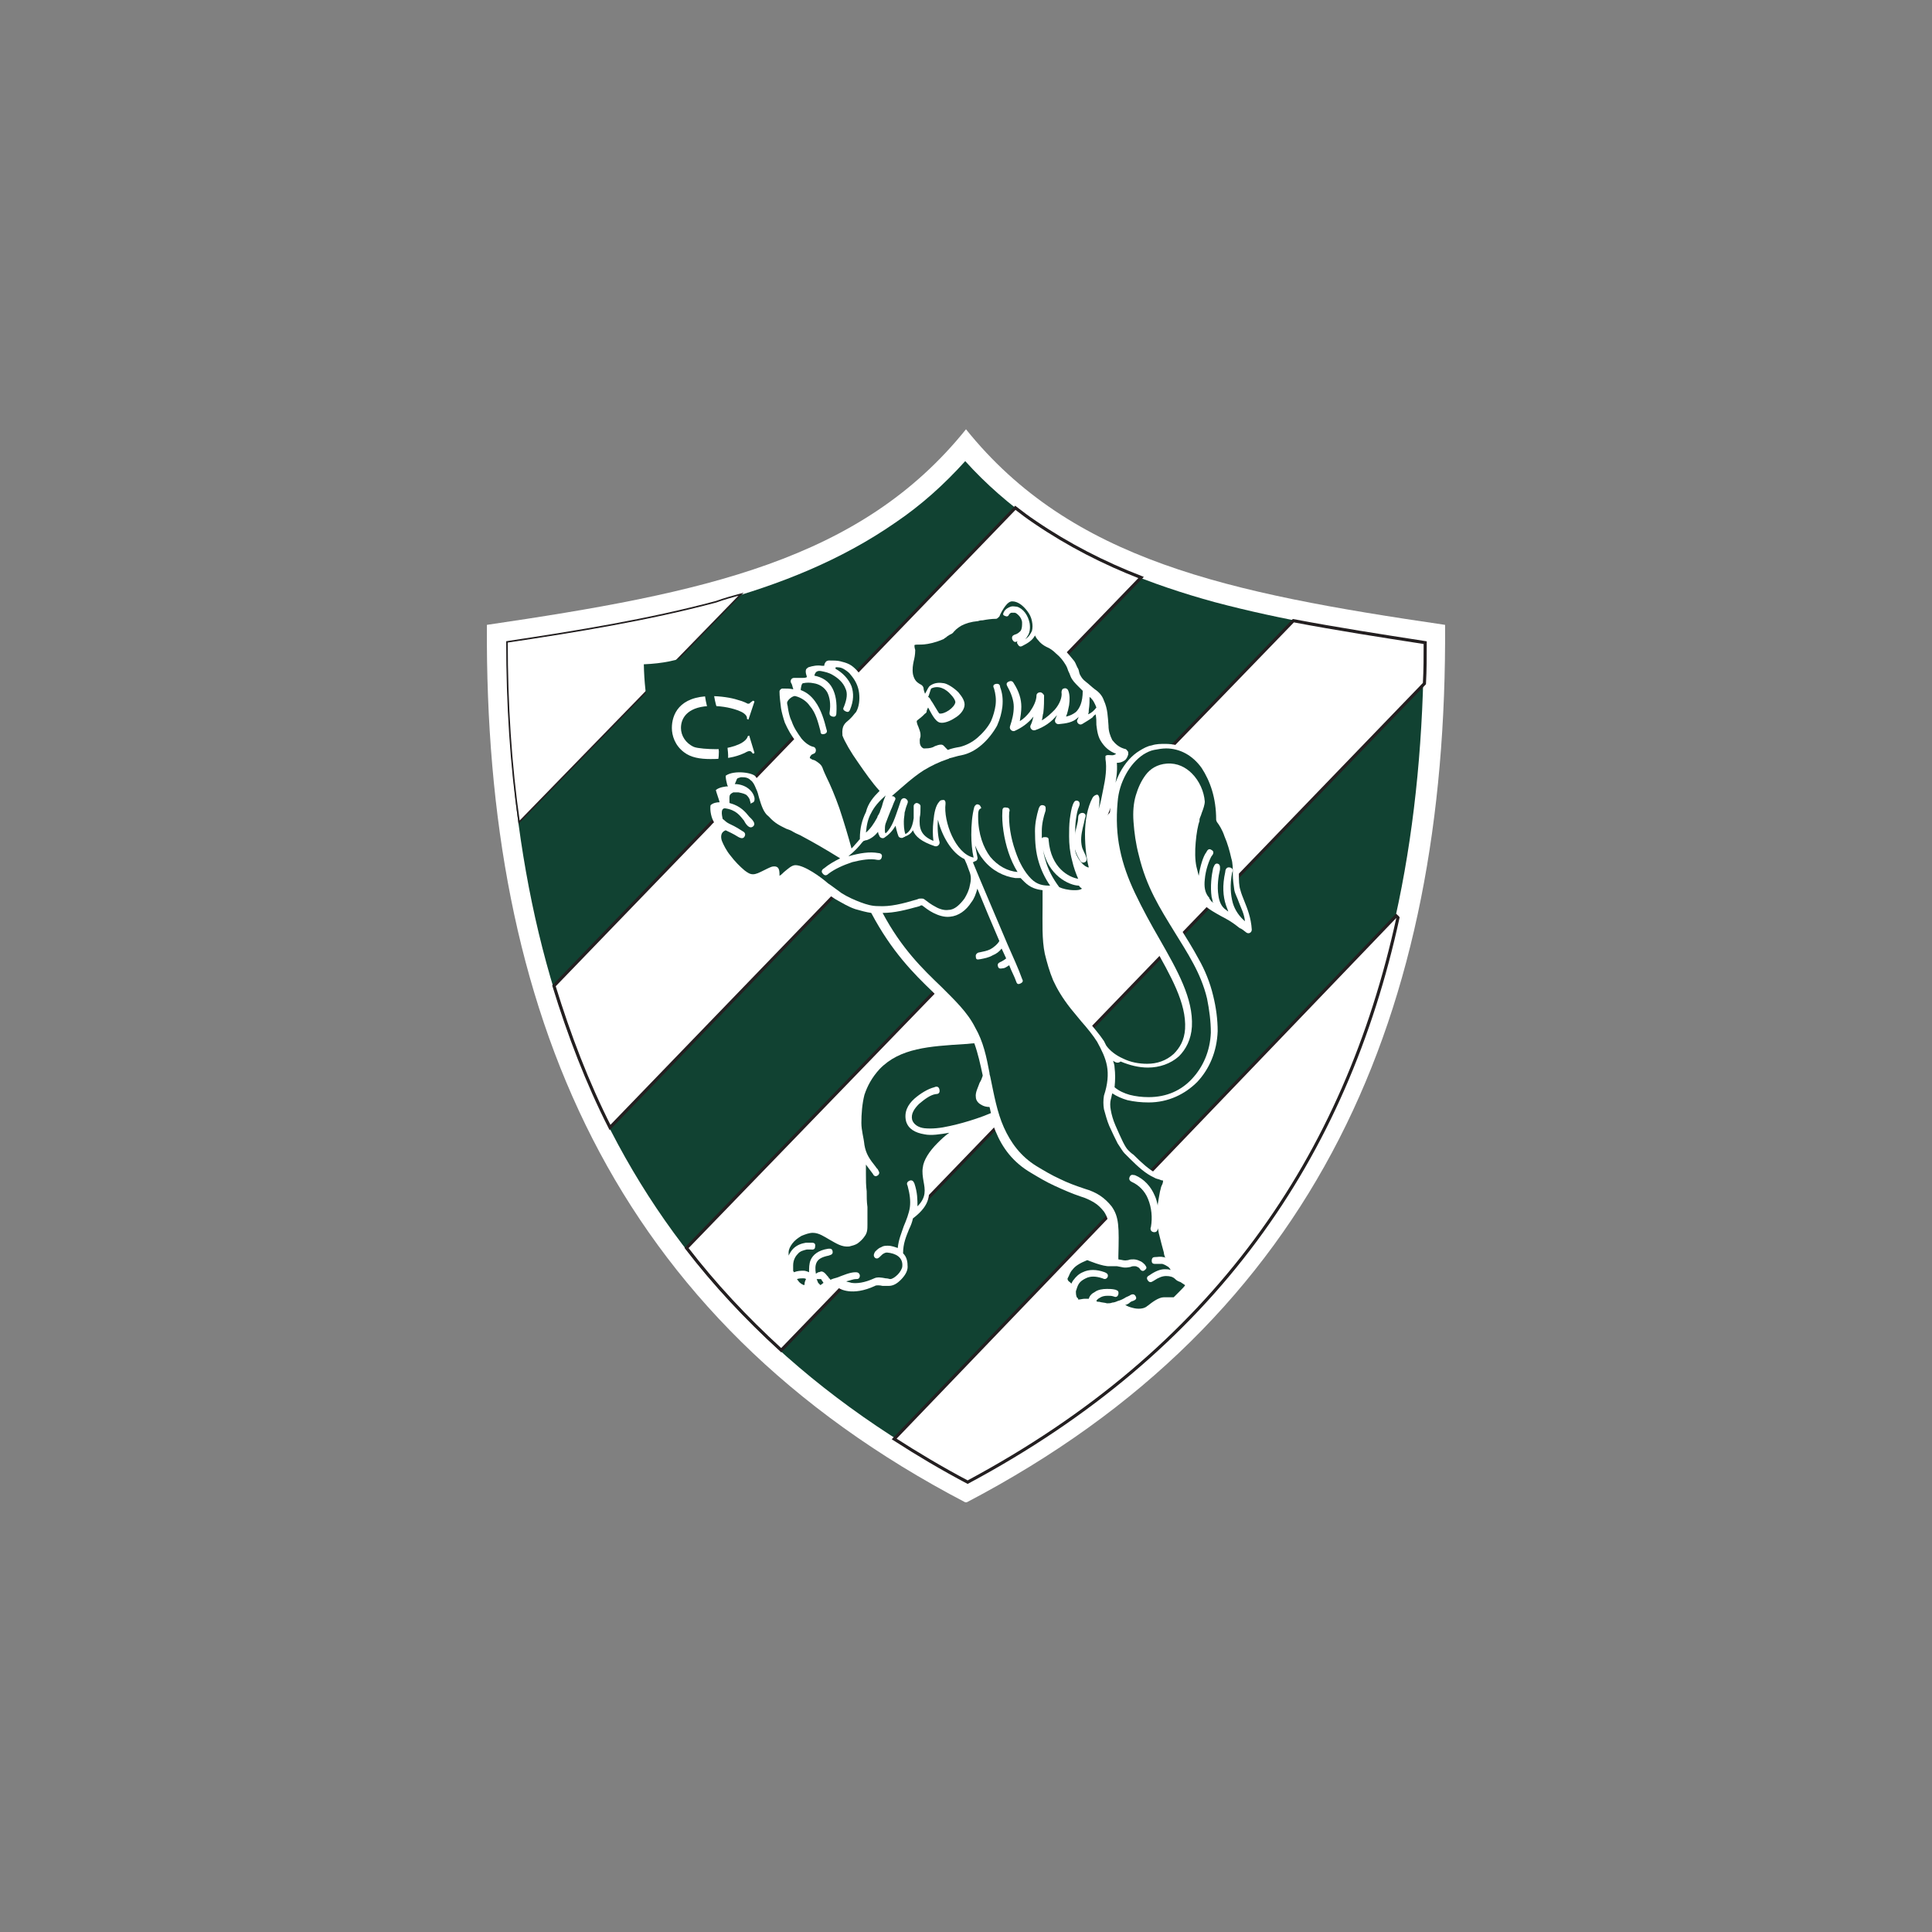 <svg version="1.0" preserveAspectRatio="xMidYMid meet" height="1080" viewBox="0 0 810 810" zoomAndPan="magnify" width="1080" xmlns:xlink="http://www.w3.org/1999/xlink" xmlns="http://www.w3.org/2000/svg"><rect x="0" y="0" width="810" height="810" fill="#808080" stroke="none"/><defs><clipPath id="df6b272432"><path clip-rule="nonzero" d="M 204.121 179.832 L 606 179.832 L 606 629.832 L 204.121 629.832 Z M 204.121 179.832"></path></clipPath><clipPath id="441079fef4"><path clip-rule="nonzero" d="M 204.121 239 L 320 239 L 320 355 L 204.121 355 Z M 204.121 239"></path></clipPath><clipPath id="d0c7604bd6"><path clip-rule="nonzero" d="M 269 241 L 606.121 241 L 606.121 586 L 269 586 Z M 269 241"></path></clipPath><clipPath id="710cf54b72"><path clip-rule="nonzero" d="M 356 365 L 605 365 L 605 629.832 L 356 629.832 Z M 356 365"></path></clipPath></defs><g clip-path="url(#df6b272432)"><path fill-rule="nonzero" fill-opacity="1" d="M 404.996 179.977 C 449.176 234.961 514.645 248.625 605.859 261.977 C 606.812 423.43 553.418 552.465 404.996 630.016 C 256.254 552.465 203.18 423.43 204.133 261.977 C 295.031 248.625 360.82 234.961 404.996 179.977 Z M 404.996 179.977" fill="#ffffff"></path></g><path fill-rule="nonzero" fill-opacity="1" d="M 212.395 269.285 C 213.031 422.793 264.52 545.473 404.68 620.16 C 544.84 545.473 596.328 422.793 596.961 269.285 C 567.723 264.836 537.848 260.066 509.242 252.441 C 482.547 245.129 456.484 234.961 433.918 219.07 C 423.113 211.441 413.262 202.859 404.68 193.324 C 395.781 203.18 386.246 211.758 375.441 219.07 C 352.555 234.961 326.812 245.129 300.117 252.441 C 271.512 260.066 241.953 264.836 212.395 269.285 Z M 212.395 269.285" fill="#114232"></path><path fill-rule="nonzero" fill-opacity="1" d="M 212.395 269.285 C 212.395 295.348 213.984 320.773 217.48 344.926 L 310.605 249.262 C 307.109 250.215 303.613 251.168 300.117 252.441 C 271.512 260.066 241.953 264.836 212.395 269.285 Z M 212.395 269.285" fill="#ffffff"></path><g clip-path="url(#441079fef4)"><path stroke-miterlimit="10" stroke-opacity="1" stroke-width="1" stroke="#231f20" d="M -388.214 399.557 C -388.214 439.261 -385.792 477.995 -380.466 514.789 L -238.598 369.053 C -243.924 370.505 -249.25 371.957 -254.576 373.897 C -298.154 385.513 -343.184 392.779 -388.214 399.557 Z M -388.214 399.557" stroke-linejoin="miter" fill="none" transform="matrix(0.656, 0, 0, 0.656, 467.225, 7.009)" stroke-linecap="butt"></path></g><path stroke-miterlimit="10" stroke-opacity="1" stroke-width="2" stroke="#231f20" d="M -358.192 619.375 C -348.51 650.843 -336.888 681.347 -322.362 709.911 L 17.045 358.401 C -6.681 349.201 -29.437 337.579 -50.741 323.059 C -55.097 320.149 -58.971 317.245 -63.327 313.859 Z M -358.192 619.375" stroke-linejoin="miter" fill-rule="nonzero" fill="#ffffff" fill-opacity="1" transform="matrix(0.656, 0, 0, 0.656, 467.225, 7.009)" stroke-linecap="butt"></path><path fill-rule="nonzero" fill-opacity="1" d="M 287.719 523.543 C 299.48 538.797 312.512 552.781 327.449 566.449 L 597.281 286.766 C 597.598 281.043 597.598 275.324 597.598 269.602 C 579.164 266.742 560.73 263.883 542.297 260.387 Z M 287.719 523.543" fill="#ffffff"></path><g clip-path="url(#d0c7604bd6)"><path stroke-miterlimit="10" stroke-opacity="1" stroke-width="2" stroke="#231f20" d="M -273.464 786.898 C -255.546 810.136 -235.694 831.44 -212.938 852.262 L 198.129 426.187 C 198.611 417.469 198.611 408.757 198.611 400.039 C 170.529 395.683 142.447 391.327 114.365 386.001 Z M -273.464 786.898" stroke-linejoin="miter" fill="none" transform="matrix(0.656, 0, 0, 0.656, 467.225, 7.009)" stroke-linecap="butt"></path></g><path fill-rule="nonzero" fill-opacity="1" d="M 374.824 603.676 C 384.676 610.031 394.848 616.07 405.652 621.793 C 508.945 566.492 564.246 485.445 586.176 385.016 C 585.859 384.695 585.539 384.062 585.859 383.742 Z M 374.824 603.676" fill="#ffffff"></path><g clip-path="url(#710cf54b72)"><path stroke-miterlimit="10" stroke-opacity="1" stroke-width="2" stroke="#231f20" d="M -140.766 908.973 C -125.758 918.655 -110.262 927.855 -93.801 936.573 C 63.557 852.327 147.803 728.859 181.211 575.863 C 180.729 575.375 180.241 574.411 180.729 573.923 Z M -140.766 908.973" stroke-linejoin="miter" fill="none" transform="matrix(0.656, 0, 0, 0.656, 467.225, 7.009)" stroke-linecap="butt"></path></g><path fill-rule="nonzero" fill-opacity="1" d="M 300.434 338.887 C 280.41 326.812 270.559 308.059 269.922 278.504 C 285.812 277.867 295.031 273.098 300.75 266.105 C 306.152 272.781 314.418 276.277 330.945 277.23 C 329.672 309.012 320.773 326.812 300.434 338.887 Z M 300.434 338.887" fill="#114232"></path><path fill-rule="nonzero" fill-opacity="1" d="M 440.594 374.168 C 440.594 376.391 440.594 378.297 440.594 380.523 C 440.594 387.516 440.277 394.188 441.547 400.227 C 442.184 403.723 443.137 407.219 444.727 410.719 C 446.316 414.211 448.223 418.027 451.398 422.16 C 452.672 423.746 454.262 425.656 455.848 427.562 C 458.391 430.738 460.934 433.602 462.84 436.461 C 463.16 437.098 463.477 437.73 463.793 438.367 C 465.383 440.594 467.926 442.5 470.785 443.77 C 473.965 445.359 477.461 445.996 480.957 445.996 C 485.09 445.996 488.902 444.723 492.082 441.863 C 494.621 439.32 496.531 436.145 496.848 431.375 C 497.484 420.57 490.809 409.129 483.5 396.098 C 480.004 390.059 476.191 383.383 473.328 376.711 C 470.469 370.352 468.246 363.996 466.656 357.641 C 465.383 351.285 464.75 344.293 465.703 336.98 C 466.02 332.215 467.609 327.766 469.516 323.949 C 471.742 319.82 474.602 316.641 477.781 314.734 C 479.367 313.781 480.957 312.828 482.863 312.508 C 484.77 311.875 486.68 311.875 488.586 311.875 C 495.258 311.875 501.297 315.051 505.746 321.406 C 509.562 326.809 512.105 334.438 512.105 343.973 C 513.375 345.246 514.648 347.785 515.602 350.328 C 516.871 353.508 518.145 357.004 518.777 359.863 C 519.414 362.09 519.414 364.633 519.414 366.855 C 519.414 369.082 519.414 371.305 520.051 373.211 C 520.367 374.484 521.004 376.074 521.641 377.66 C 522.91 380.84 524.5 384.652 524.816 389.738 C 524.816 391.012 523.547 391.645 522.594 391.012 C 521.32 390.059 520.688 389.422 519.734 389.105 C 518.461 388.148 517.824 387.516 515.281 385.926 C 514.648 385.609 513.695 384.973 512.422 384.336 C 512.105 384.336 512.105 384.02 511.789 384.02 C 509.562 382.746 506.703 381.16 505.43 379.887 C 503.523 378.297 502.254 375.754 500.98 373.215 C 499.711 370.352 498.758 366.855 498.121 363.996 C 497.484 360.816 497.484 356.688 497.805 352.871 C 498.121 349.059 498.758 345.246 499.711 343.34 C 499.711 342.383 500.344 341.113 500.98 339.844 C 501.617 338.57 501.934 336.98 501.934 336.348 C 501.617 332.852 500.027 329.035 497.168 326.492 C 494.941 324.27 492.082 322.996 488.902 322.996 C 485.727 323.316 483.82 324.586 482.23 326.492 C 480.641 328.719 479.371 331.262 478.734 334.121 C 477.781 336.98 477.781 340.477 477.781 344.293 C 478.098 348.422 478.734 353.191 480.004 357.641 C 483.184 370.352 488.586 379.254 494.625 388.785 C 497.168 392.918 500.027 397.367 502.57 402.133 C 505.113 406.582 507.336 411.988 508.609 417.391 C 509.879 422.477 510.516 427.559 510.516 432.328 C 510.195 440.91 507.02 448.219 501.934 453.621 C 496.848 458.707 489.855 462.203 481.594 462.203 C 478.414 462.203 475.555 461.887 472.695 461.25 C 470.469 460.613 468.246 459.66 466.336 458.391 C 466.02 459.344 466.02 459.977 465.703 460.934 C 465.383 462.203 465.383 463.793 465.703 465.383 C 466.02 467.289 466.656 469.512 467.609 471.738 C 468.879 474.598 469.832 476.824 470.785 478.73 C 471.742 480.637 472.375 481.59 473.012 482.227 C 473.648 482.863 474.281 483.496 475.238 484.133 C 478.734 487.629 481.594 490.172 484.453 491.762 C 485.09 492.078 485.723 492.078 486.359 492.395 C 488.266 492.715 489.855 493.348 489.855 495.574 C 489.855 496.848 489.539 497.801 489.219 498.754 C 488.902 499.391 488.902 500.023 488.586 500.66 C 488.266 502.25 487.949 503.84 487.633 505.746 C 487.312 507.652 487.312 509.242 487.312 510.512 C 487.312 512.418 487.633 514.645 488.266 517.188 C 488.902 519.73 489.539 521.953 490.176 524.18 C 490.492 525.133 490.809 526.086 491.445 527.039 C 492.082 528.945 493.035 530.852 493.988 534.031 C 493.988 534.031 493.988 534.031 493.988 534.348 C 494.305 534.348 494.625 534.664 495.258 534.984 C 496.848 535.938 499.074 536.891 498.754 538.797 C 498.754 540.387 496.848 541.977 495.258 543.566 C 494.305 544.52 493.352 545.156 493.035 545.789 C 493.035 546.109 492.398 546.426 492.082 546.426 C 491.129 546.426 490.176 546.426 488.586 546.426 C 488.266 546.426 487.949 546.426 487.312 546.426 C 486.043 546.426 483.816 548.016 482.547 549.285 C 482.23 549.605 481.594 549.922 481.594 550.242 C 480.004 551.512 476.824 551.828 473.965 551.195 C 471.742 550.875 469.832 549.922 468.562 548.332 C 467.926 548.652 467.289 548.652 466.656 548.652 C 465.703 548.969 464.75 548.969 463.797 548.969 C 462.523 548.969 461.254 548.652 459.98 548.332 C 459.664 548.332 459.344 548.016 459.027 548.016 C 459.027 548.016 459.027 548.332 459.027 548.652 C 459.027 549.605 459.027 550.242 459.344 551.195 C 459.344 551.828 459.027 552.781 458.391 552.781 C 456.805 553.102 455.531 553.102 454.262 552.465 C 453.309 552.148 452.355 551.512 451.719 550.559 C 451.082 549.605 450.445 548.969 450.129 548.016 C 450.129 547.379 449.812 547.062 449.812 546.426 C 449.492 546.746 449.176 547.062 448.859 547.379 C 448.539 547.699 448.539 547.699 448.223 548.016 C 447.27 548.969 446.316 549.289 445.043 548.332 C 443.773 546.746 443.137 544.52 442.82 542.293 C 442.82 539.434 443.453 536.891 444.09 535.621 C 444.09 534.984 444.41 534.668 444.727 534.031 L 444.727 533.715 C 445.043 532.762 445.68 531.488 446.953 530.219 C 448.223 528.945 450.449 527.359 453.945 525.77 C 455.852 524.816 460.617 528.629 464.113 528.312 C 464.434 528.312 464.75 528.312 465.066 528.312 C 465.066 527.992 465.066 527.359 465.066 527.039 C 465.387 515.598 465.387 511.785 462.844 507.969 C 461.57 506.379 460.301 505.109 458.711 504.156 C 457.121 503.203 455.215 502.25 452.992 501.613 C 449.176 500.34 445.68 498.754 442.184 497.164 C 438.688 495.574 435.512 493.668 432.332 491.762 C 424.703 487.312 420.254 481.273 417.395 474.281 C 416.758 472.691 416.121 471.102 415.488 469.512 C 413.582 470.148 410.719 471.422 406.906 472.691 C 406.59 472.691 406.59 473.008 406.27 473.008 C 403.41 474.281 398.324 477.777 394.191 481.59 C 391.332 484.449 389.109 487.629 388.789 490.172 C 388.473 492.078 388.789 493.668 389.109 495.258 C 389.742 500.34 390.695 504.789 382.75 510.832 C 382.434 512.418 381.797 514.008 381.16 515.281 C 379.891 518.457 378.621 521.316 378.621 525.449 C 380.207 527.039 380.527 528.945 380.527 531.172 C 380.527 533.078 379.254 534.984 377.664 536.574 C 376.078 538.16 374.488 539.117 372.582 539.117 C 371.945 539.117 370.992 539.117 370.039 539.117 C 368.766 538.797 367.176 538.797 366.859 539.117 C 362.09 541.34 358.277 541.66 355.734 541.34 C 353.191 541.023 351.285 540.07 350.648 539.117 C 349.379 539.434 348.105 540.07 347.152 540.07 L 346.836 540.07 C 346.52 540.07 346.199 540.07 345.883 539.75 L 343.656 541.66 C 343.34 541.977 342.703 541.977 342.387 541.977 C 341.113 541.66 340.16 540.703 339.207 539.75 C 338.891 539.434 338.891 539.113 338.574 538.797 C 338.254 540.07 337.938 541.023 336.664 541.34 C 335.711 541.656 333.805 541.023 331.898 539.113 C 330.625 538.16 329.672 536.574 328.719 534.664 C 328.719 534.664 328.719 534.664 328.719 534.348 C 328.719 534.031 328.402 533.711 328.402 533.395 L 328.402 533.078 C 328.402 532.758 328.086 532.441 328.086 532.125 C 327.766 531.488 327.449 531.172 327.129 530.535 C 326.496 528.629 326.176 526.719 326.496 524.812 C 326.812 522.906 327.449 521 328.719 519.41 C 329.992 517.82 331.582 516.234 333.488 515.281 C 335.395 514.324 337.617 513.691 339.527 513.691 C 343.023 513.691 345.566 515.281 348.109 516.867 C 350.332 518.141 352.559 519.41 354.465 519.41 C 355.418 519.41 356.055 519.094 356.688 518.773 C 357.641 518.141 358.277 517.504 358.914 516.867 C 359.551 515.914 359.551 514.645 359.551 513.371 C 359.551 513.055 359.551 512.738 359.551 512.418 C 359.551 510.512 359.551 508.289 359.551 506.062 C 359.551 503.836 359.551 501.613 359.23 499.387 C 359.23 497.164 359.23 494.621 358.914 492.395 C 358.914 487.629 358.914 482.863 357.961 478.094 C 357.641 475.551 357.008 473.328 357.008 471.102 C 356.688 466.969 357.008 462.52 358.277 458.391 C 359.551 454.258 361.773 450.125 365.27 446.312 C 374.488 436.461 387.52 435.824 402.773 434.871 C 403.727 434.871 404.68 434.871 405.953 434.555 C 405.633 433.918 405.316 432.965 404.68 432.328 C 401.5 426.289 396.734 421.523 391.012 415.801 C 383.066 408.172 373.852 398.957 365.27 382.746 C 363.047 382.43 360.82 381.793 358.598 381.16 C 355.734 380.207 353.191 378.617 350.332 377.027 C 347.789 375.438 345.883 374.168 344.293 372.895 C 342.07 371.305 335.395 366.219 332.219 365.902 C 331.582 365.902 330.309 366.855 329.355 368.129 C 328.402 369.082 327.449 369.719 326.812 370.352 C 325.223 370.988 323.953 370.988 323.316 369.398 C 323 368.766 323 368.129 323 366.855 C 322.363 367.176 321.41 367.492 320.457 368.129 C 318.234 369.402 316.645 370.035 314.738 370.035 C 312.828 370.035 311.242 369.398 309.332 367.812 C 307.109 365.902 304.883 363.359 302.977 360.82 C 301.07 358.277 299.48 355.734 298.844 353.828 C 298.211 351.602 296.305 346.516 299.48 344.926 C 298.211 343.02 297.574 339.844 297.891 337.617 C 298.844 336.664 300.434 336.348 301.707 336.348 C 301.387 335.074 300.434 332.531 300.117 331.262 C 301.387 329.988 304.566 329.672 305.203 329.672 C 305.203 329.355 304.883 329.355 304.883 329.035 C 304.566 327.766 304.25 326.492 304.25 325.223 C 307.746 322.68 316.324 323.949 316.961 325.855 C 318.234 327.129 319.188 328.719 319.82 330.625 C 320.141 331.895 320.773 333.168 321.094 334.438 C 322.047 337.301 322.684 339.844 324.273 341.113 L 324.59 341.43 C 326.812 343.973 328.723 344.926 330.945 345.879 C 331.898 346.199 332.852 346.832 333.805 347.469 C 334.758 348.105 336.031 348.742 337.301 349.375 C 342.07 351.918 346.203 354.145 352.559 358.277 C 352.875 357.957 353.191 357.957 353.512 357.641 C 352.875 351.918 350.652 345.246 348.742 338.887 C 346.836 333.805 345.246 329.355 343.656 326.492 C 343.023 325.223 342.703 324.27 342.387 323.316 C 342.07 322.359 341.75 321.727 340.16 320.773 C 339.844 320.453 339.527 320.453 338.891 320.137 C 337.617 319.5 336.664 319.184 336.348 317.594 C 336.031 316.641 336.348 315.367 337.301 314.414 C 337.301 314.414 337.301 314.414 337.617 314.098 C 336.348 313.145 334.758 312.191 333.805 310.918 C 331.898 308.695 330.309 305.836 329.039 302.973 C 328.402 301.066 327.766 298.844 327.449 296.938 C 327.129 294.395 326.812 291.852 326.812 289.945 C 326.812 289.309 327.449 288.672 328.082 288.672 C 329.672 288.672 331.262 288.672 332.535 288.988 L 332.535 288.672 C 332.215 288.035 332.215 287.082 331.578 286.129 C 331.262 285.176 331.898 284.223 332.852 284.223 C 334.121 284.223 335.078 284.223 336.348 284.223 C 336.984 284.223 337.617 284.223 338.254 283.906 L 338.254 283.586 C 337.938 282.633 337.617 281.68 337.938 280.727 C 337.938 280.41 338.574 280.094 338.891 279.773 C 340.797 279.137 342.703 278.82 344.609 279.137 C 344.93 279.137 345.246 279.137 345.566 279.137 C 345.566 278.504 345.883 277.867 346.199 277.551 C 346.199 277.23 347.152 276.914 347.473 276.914 C 349.379 276.914 350.969 276.914 352.238 277.23 C 353.512 277.547 354.781 277.867 356.055 278.504 C 357.324 279.137 358.277 280.094 359.23 281.047 C 361.457 283.586 363.047 286.766 363.68 289.945 C 364.316 293.441 363.68 296.617 362.09 299.797 C 361.457 300.75 360.82 301.703 359.867 302.656 C 359.551 302.977 359.23 303.293 358.914 303.609 C 357.641 304.562 356.688 305.516 357.008 307.426 C 357.961 309.969 360.504 313.781 363.363 318.23 C 365.906 322.047 368.766 326.176 371.945 329.355 C 376.711 325.223 380.844 321.41 385.609 318.547 C 388.469 316.641 391.332 315.371 394.508 314.098 C 394.191 313.781 394.508 313.781 394.191 313.781 C 393.875 313.781 393.555 314.098 393.238 314.098 C 391.965 314.734 390.379 315.371 387.836 315.371 C 387.199 315.371 386.883 315.371 386.246 315.055 C 384.656 314.418 383.703 313.465 383.387 312.191 C 382.75 310.922 382.75 309.652 382.75 308.379 C 382.75 307.742 383.066 307.105 383.066 306.473 C 383.066 305.836 382.75 305.199 382.434 304.566 C 382.113 303.613 381.477 302.34 381.477 301.07 C 381.477 299.164 383.387 297.891 384.973 296.621 C 385.293 296.621 385.293 296.301 385.609 296.301 C 385.926 295.348 386.246 294.395 386.883 293.762 L 387.199 293.441 C 386.246 293.125 385.609 292.172 385.293 291.219 C 384.656 290.266 384.656 289.312 384.34 288.676 C 384.34 288.676 384.34 288.676 384.02 288.359 C 382.75 287.723 380.844 286.449 379.891 282.32 C 379.254 279.777 379.891 277.871 380.207 275.961 C 380.523 274.691 380.844 273.738 380.523 272.465 C 380.207 270.879 379.887 269.926 380.844 268.652 C 381.477 267.383 383.066 266.746 386.246 267.062 C 387.516 267.062 389.742 266.746 391.965 265.793 C 393.871 265.156 395.461 264.52 397.051 263.566 C 398.641 261.66 400.23 260.07 402.137 259.117 C 404.043 258.164 406.586 257.527 410.082 257.211 C 410.398 257.211 411.035 257.211 411.672 256.895 C 413.262 256.574 415.168 256.258 417.074 256.258 C 417.711 254.668 418.664 253.078 419.617 251.809 C 420.887 250.219 422.477 248.949 424.383 248.949 C 427.562 248.949 431.059 251.172 433.281 254.035 C 434.555 255.621 435.191 257.211 435.824 259.117 C 436.145 260.07 436.145 261.344 436.145 262.297 C 436.145 262.613 436.461 262.613 436.461 262.934 C 436.777 264.203 437.734 265.477 438.688 266.43 C 439.32 267.383 440.277 268.02 441.23 268.652 C 442.816 269.289 444.727 270.562 445.996 272.148 C 447.586 273.738 449.176 275.645 450.445 277.234 C 451.082 278.188 451.398 279.461 452.035 280.414 C 452.352 281.051 452.352 281.684 452.672 282.637 C 453.305 283.91 453.941 284.863 455.215 285.816 C 456.484 286.77 457.758 288.043 459.027 288.996 C 460.934 290.266 462.207 291.855 462.84 293.762 C 464.43 297.258 464.43 300.438 464.75 304.25 C 464.75 306.477 465.383 308.383 466.336 310.289 C 467.609 311.879 469.199 313.469 472.059 314.105 C 472.375 314.422 473.012 315.055 473.012 315.375 C 473.012 315.695 473.012 316.012 473.012 316.328 C 472.695 317.281 472.375 318.234 471.422 318.871 C 470.469 319.508 469.516 319.824 468.246 319.824 C 468.562 323.637 467.926 327.453 466.973 331.582 C 466.336 335.715 465.703 339.211 463.793 343.027 C 463.16 344.297 460.617 350.016 459.344 350.336 C 459.027 356.375 459.98 362.414 461.254 365.273 C 461.57 365.91 461.887 366.543 461.57 366.863 C 461.254 367.18 460.297 367.5 459.98 367.5 C 458.074 367.5 456.484 367.18 454.895 366.227 C 455.215 367.18 455.531 367.816 455.848 368.453 L 455.848 368.77 C 455.848 369.086 455.848 369.406 455.848 369.723 C 456.801 370.359 458.074 370.996 458.074 370.996 C 458.711 371.312 459.344 371.312 459.344 371.629 C 459.344 371.949 458.711 372.902 458.391 373.219 C 456.484 374.809 453.625 375.445 451.398 375.445 C 448.223 375.445 445.043 374.492 443.137 373.539 C 442.816 373.539 442.816 373.539 442.5 373.539 C 441.547 374.168 440.91 374.168 440.594 374.168 Z M 440.594 374.168" fill="#ffffff"></path><path fill-rule="nonzero" fill-opacity="1" d="M 288.355 323.316 L 288.355 322.363 C 288.672 322.363 289.309 322.043 289.309 321.727 C 289.309 321.406 289.629 321.09 289.629 320.137 L 289.629 287.402 C 289.629 286.766 289.629 286.129 289.309 285.812 C 289.309 285.492 288.992 285.176 288.355 285.176 L 288.355 284.223 L 301.387 284.223 C 307.426 284.223 311.559 288.988 311.559 295.027 C 311.559 297.887 310.285 302.656 307.426 304.562 L 312.195 318.23 C 312.512 318.863 312.828 319.5 313.148 320.137 C 313.465 320.773 314.102 321.406 314.738 322.043 L 314.738 322.996 L 307.746 322.996 L 307.746 322.043 C 308.062 322.043 308.379 321.727 308.379 321.727 C 309.016 320.773 308.379 319.816 308.062 318.863 L 303.93 306.469 C 302.977 306.469 301.707 306.789 300.754 306.789 L 292.809 306.789 L 292.809 320.137 C 292.809 320.773 292.809 321.406 293.125 321.727 C 293.125 322.043 293.762 322.043 294.078 322.359 L 294.078 323.312 L 288.355 323.312 Z M 288.355 323.316" fill="#114232"></path><path fill-rule="nonzero" fill-opacity="1" d="M 300.113 288.355 L 293.121 288.355 L 293.121 302.656 L 300.113 302.656 C 305.836 302.656 308.059 299.797 308.059 295.027 C 308.062 290.578 305.836 288.355 300.113 288.355 Z M 300.113 288.355" fill="#114232"></path><path fill-rule="nonzero" fill-opacity="1" d="M 313.465 308.695 L 314.102 308.379 L 316.324 315.688 L 315.688 316.004 C 314.734 314.734 314.418 314.418 312.191 315.688 C 308.062 317.594 303.93 318.23 297.891 318.23 C 293.441 318.23 289.629 317.594 286.766 315.371 C 282.953 312.512 281.684 308.379 281.684 305.199 C 281.684 299.797 284.543 291.852 298.207 291.852 C 302.023 291.852 306.473 292.488 309.332 293.441 C 311.875 294.078 313.465 295.031 313.465 295.031 C 313.781 295.031 314.418 295.031 314.418 294.711 C 314.734 294.395 315.371 294.078 315.688 293.758 L 316.324 294.078 L 313.781 301.703 L 313.145 301.387 C 313.465 300.113 311.875 298.844 310.285 298.207 C 307.426 296.938 302.977 295.984 298.527 295.984 C 288.992 295.984 285.496 300.434 285.496 305.199 C 285.496 308.379 287.402 311.555 290.898 313.145 C 292.488 313.781 296.938 314.098 300.434 314.098 C 302.656 314.098 309.648 313.145 312.512 310.285 C 313.145 309.648 313.465 309.012 313.465 308.695 Z M 313.465 308.695" fill="#ffffff"></path><path fill-rule="nonzero" fill-opacity="1" d="M 295.984 322.043 L 296.621 322.043 C 297.254 324.902 298.527 324.27 300.117 321.727 C 301.07 320.137 301.387 317.594 301.387 315.051 C 301.07 310.922 299.797 306.789 298.527 302.977 C 296.938 298.207 295.348 293.441 295.348 288.355 C 295.348 284.859 296.301 281.363 298.527 278.82 C 300.117 277.23 302.023 275.961 304.566 275.645 C 305.52 275.645 306.473 275.324 306.473 274.371 L 307.109 274.371 L 307.109 281.68 L 306.473 281.68 C 305.836 279.457 304.566 279.773 303.293 280.41 C 302.34 280.727 301.707 281.363 301.07 282 C 299.797 283.586 299.164 286.129 299.164 288.672 C 299.164 293.121 300.75 297.254 302.023 302.023 C 303.293 306.473 304.883 310.602 305.203 315.371 C 305.52 318.867 304.883 322.043 303.293 324.586 C 302.34 326.176 300.75 327.766 298.844 328.402 C 297.258 329.035 296.938 329.672 296.938 330.625 L 296.305 330.625 L 296.305 322.043 Z M 295.984 322.043" fill="#114232"></path><path fill-rule="nonzero" fill-opacity="1" d="M 345.246 537.844 C 344.93 537.211 344.293 536.574 344.293 536.258 C 343.977 536.258 343.977 536.258 343.656 536.258 C 343.34 536.258 342.703 536.258 342.387 536.258 C 342.703 536.891 342.703 537.211 343.02 537.844 C 343.34 538.164 343.656 538.48 343.977 538.801 Z M 345.246 537.844" fill="#114232"></path><path fill-rule="nonzero" fill-opacity="1" d="M 337.938 536.258 C 337.617 535.938 336.984 535.938 336.664 535.938 C 336.031 535.938 335.074 535.938 334.121 536.258 C 334.441 536.574 334.758 537.211 335.074 537.527 C 336.031 538.48 336.984 538.801 337.301 538.801 C 337.621 538.801 336.984 538.801 337.301 538.48 C 337.301 537.527 337.617 536.891 337.938 536.258 Z M 337.938 536.258" fill="#114232"></path><path fill-rule="nonzero" fill-opacity="1" d="M 415.484 466.652 C 415.168 465.699 415.168 465.062 414.852 464.109 C 413.578 464.109 412.309 463.793 411.355 463.156 C 410.082 462.52 409.129 461.25 409.129 459.977 C 408.812 458.07 410.082 455.848 410.719 453.941 C 411.355 452.988 411.672 452.031 411.988 451.078 C 411.988 450.762 411.988 450.762 411.988 450.762 C 411.035 446.312 410.082 441.863 408.492 437.414 C 407.223 437.414 405.633 437.73 404.363 437.73 C 389.742 438.684 377.348 439.32 368.766 448.219 C 365.586 451.715 363.68 455.211 362.41 459.027 C 361.453 462.84 361.137 466.973 361.137 470.785 C 361.137 473.965 362.09 476.824 362.41 480 C 363.043 483.816 364.633 486.039 367.176 489.219 C 367.492 489.855 368.129 490.172 368.129 490.492 C 368.445 491.125 369.082 491.762 368.129 492.715 C 366.859 493.668 366.223 492.715 365.906 492.078 C 364.949 490.809 363.996 489.535 363.043 488.266 C 363.043 489.535 363.043 490.809 363.043 492.398 C 363.043 494.621 363.043 497.164 363.363 499.391 C 363.363 501.613 363.363 503.84 363.68 506.062 C 363.68 508.289 363.68 510.512 363.68 512.422 C 363.68 512.738 363.68 513.055 363.68 513.375 C 363.68 515.281 363.68 516.871 362.406 518.457 C 361.773 519.41 360.82 520.367 359.547 521.32 C 358.594 521.953 357.324 522.273 356.051 522.59 C 352.871 522.906 350.648 521.32 347.789 519.73 C 345.562 518.457 343.34 516.871 340.797 516.871 C 339.207 516.871 337.617 517.508 336.027 518.141 C 334.438 519.094 333.168 520.047 332.215 521.32 C 331.262 522.59 330.625 523.863 330.625 525.133 C 330.625 525.453 330.625 526.086 330.625 526.406 C 331.262 525.133 331.895 524.18 332.531 523.547 C 334.121 521.957 336.027 521.32 337.934 521.004 C 338.57 521.004 339.523 521.004 340.16 521.004 C 340.797 521.004 342.066 521.004 341.75 522.594 C 341.75 524.18 340.477 523.863 339.844 523.863 C 339.207 523.863 338.891 523.863 338.254 523.863 C 336.98 524.18 335.395 524.5 334.438 525.77 C 333.484 526.723 332.531 528.312 332.531 530.539 C 332.531 531.176 332.531 532.129 332.531 532.762 C 332.531 533.082 332.852 533.082 332.852 533.398 C 334.438 532.762 335.711 532.762 336.98 532.762 C 337.617 532.762 338.57 533.082 339.207 533.398 C 339.207 531.492 339.207 529.902 339.84 528.312 C 340.797 526.09 343.02 524.184 347.152 523.547 C 347.785 523.547 348.742 523.23 349.059 524.5 C 349.375 526.09 348.105 526.09 347.469 526.406 C 344.289 527.043 343.02 527.996 342.383 529.266 C 341.746 530.539 341.75 532.125 342.066 534.035 C 342.383 533.715 342.703 533.715 343.02 533.398 C 343.656 533.398 343.973 533.082 344.293 533.082 L 344.609 533.082 C 345.879 533.398 346.516 534.668 347.469 535.625 L 347.469 535.941 C 347.785 535.941 348.105 536.258 348.105 536.578 C 348.742 536.258 349.695 535.941 350.965 535.625 C 353.508 534.672 356.367 533.398 358.594 533.398 C 359.227 533.398 360.184 533.398 360.5 534.668 C 360.5 536.258 359.547 536.258 358.91 536.258 C 357.641 536.258 356.367 536.895 354.777 537.211 C 355.414 537.531 356.051 537.531 357.004 537.848 C 359.23 538.164 362.406 537.848 366.539 535.941 C 367.809 535.305 369.715 535.625 371.305 535.941 C 372.258 535.941 372.895 536.258 373.211 536.258 C 374.164 536.258 375.438 535.305 376.391 534.352 C 377.344 533.398 378.297 531.809 378.297 530.855 C 378.617 527.043 375.438 525.453 371.941 525.137 C 371.625 525.137 371.305 525.137 370.668 525.453 C 370.035 525.77 369.715 526.09 369.082 526.727 C 368.445 527.359 367.809 527.996 366.855 527.359 C 365.902 526.406 366.539 525.453 366.855 524.816 C 367.809 523.863 368.445 523.23 369.398 522.91 C 370.352 522.273 371.305 522.273 372.258 522.273 C 373.848 522.273 375.438 522.91 376.391 523.23 C 376.707 519.734 377.98 516.871 378.934 514.012 C 379.887 511.785 381.156 508.609 381.477 506.066 C 381.793 503.523 381.477 500.664 380.523 497.168 C 380.203 496.531 379.887 495.578 381.477 494.941 C 382.746 494.625 383.066 495.578 383.383 496.215 C 384.652 500.027 384.652 502.887 384.652 505.75 C 388.469 501.934 387.832 498.758 387.195 495.262 C 386.879 493.352 386.562 491.445 386.879 489.539 C 387.195 486.359 389.738 482.547 392.918 479.367 C 394.508 477.781 396.098 476.191 398.004 474.918 C 394.188 475.555 390.375 476.191 387.516 475.555 C 383.699 474.918 380.84 473.332 379.887 470.152 C 378.934 466.34 380.523 463.16 383.383 460.617 C 385.926 458.395 389.105 456.484 391.648 455.852 C 392.281 455.531 393.555 455.215 393.871 456.805 C 394.188 458.395 393.234 458.711 392.281 458.711 C 390.059 459.027 387.516 460.938 385.289 462.844 C 383.383 464.75 381.793 466.973 382.43 469.516 C 383.066 471.422 384.973 472.695 387.516 473.012 C 390.695 473.332 394.191 473.012 398.32 472.059 C 405.633 470.469 412.625 467.926 415.484 466.652 Z M 415.484 466.652" fill="#114232"></path><path fill-rule="nonzero" fill-opacity="1" d="M 466.656 444.723 C 466.973 445.676 467.289 446.629 467.289 447.582 C 467.609 450.125 467.609 452.668 467.289 455.848 C 469.195 457.438 471.422 458.391 473.648 459.023 C 476.191 459.66 478.73 459.977 481.59 459.977 C 489.219 459.977 495.258 457.117 499.707 452.352 C 504.477 447.266 507.336 440.59 507.652 432.965 C 507.652 428.195 507.016 423.43 506.062 418.66 C 504.793 413.258 502.566 408.172 500.344 404.043 C 497.801 399.273 494.941 394.824 492.398 390.691 C 486.359 380.84 480.637 371.941 477.461 358.594 C 476.188 353.824 475.555 349.059 475.234 344.609 C 474.918 340.477 475.234 336.664 476.191 333.484 C 477.141 330.309 478.414 327.445 480.32 324.906 C 482.227 322.363 485.09 320.457 489.219 320.137 C 493.668 319.82 497.164 321.727 499.707 324.27 C 502.887 327.445 504.793 331.898 505.109 336.027 C 505.109 337.301 504.477 339.207 503.84 340.797 C 503.523 342.066 502.887 343.02 502.887 343.656 C 502.887 343.656 502.887 343.973 502.887 344.293 C 502.25 345.883 501.613 349.379 501.297 353.191 C 500.98 356.688 500.98 360.5 501.613 363.359 C 501.934 364.633 502.25 365.902 502.566 367.176 C 503.203 363.043 504.477 358.91 505.746 357.324 C 506.062 356.688 506.699 355.418 507.973 356.371 C 509.242 357.004 508.605 358.277 507.973 358.91 C 507.02 360.5 505.43 364.633 505.109 368.766 C 504.793 371.625 505.109 374.168 506.699 376.074 C 507.02 376.391 507.02 376.391 507.02 376.711 C 507.336 377.027 507.652 377.664 507.973 377.98 C 508.289 377.98 508.289 378.301 508.605 378.617 C 508.289 377.664 508.289 377.027 507.973 376.074 C 507.336 371.625 507.973 366.859 508.605 364 C 508.926 363.363 509.242 361.773 510.516 362.094 C 511.785 362.41 511.469 364 511.469 364.633 C 510.832 367.176 510.195 371.625 510.832 375.441 C 511.148 377.98 512.102 380.207 514.012 381.477 C 514.012 381.477 514.328 381.477 514.328 381.797 C 514.645 381.797 514.645 382.113 514.965 382.113 C 514.645 381.16 514.328 380.523 514.012 379.57 C 512.738 375.758 512.422 371.309 513.691 365.586 C 513.691 364.949 514.012 363.363 515.598 363.68 C 517.188 364 516.871 365.27 516.551 365.906 C 515.598 370.988 515.918 375.121 516.871 378.617 C 517.824 381.797 519.73 384.34 521.957 386.246 C 521.637 383.066 520.367 380.844 519.414 378.301 C 518.777 376.395 517.824 374.805 517.508 373.215 C 517.188 370.988 516.871 368.766 516.871 366.543 C 516.871 364.316 516.871 361.773 516.234 359.867 C 515.598 357.008 514.645 353.508 513.375 350.648 C 512.422 347.789 511.148 345.883 510.195 344.613 C 510.195 344.613 509.879 343.977 509.879 343.656 C 509.879 334.441 507.336 327.449 503.84 322.047 C 500.027 316.645 494.625 313.781 488.902 313.781 C 487.312 313.781 485.406 314.102 483.816 314.418 C 482.227 314.738 480.957 315.371 479.367 316.324 C 476.508 318.23 473.965 321.094 472.059 324.59 C 470.152 328.086 468.879 331.898 468.562 336.348 C 467.926 343.34 468.246 350.016 469.516 356.055 C 470.789 362.41 473.012 368.449 475.875 374.488 C 479.051 381.16 482.547 387.52 486.043 393.555 C 493.672 406.906 500.344 418.664 499.711 430.422 C 499.391 435.828 497.168 439.957 494.309 442.82 C 490.812 445.996 486.043 447.586 481.277 447.586 C 477.461 447.586 473.648 446.633 469.836 445.043 C 468.562 445.996 467.609 445.359 466.656 444.723 Z M 466.656 444.723" fill="#114232"></path><path fill-rule="nonzero" fill-opacity="1" d="M 389.105 292.168 C 389.742 292.484 390.059 293.121 390.379 293.758 C 391.012 294.395 393.555 299.16 393.875 299.16 C 396.098 299.477 400.23 296.617 400.547 294.395 C 400.547 293.758 399.91 292.484 398.641 291.215 C 396.734 288.988 393.555 287.082 390.375 288.672 C 390.059 289.309 389.426 291.852 389.105 292.168 Z M 389.105 292.168" fill="#114232"></path><path fill-rule="nonzero" fill-opacity="1" d="M 367.812 342.703 C 367.812 342.383 368.129 341.75 368.445 341.43 C 368.445 341.113 368.766 340.793 368.766 340.793 C 369.082 339.523 369.719 338.57 370.035 336.98 C 370.355 335.707 370.988 334.438 371.309 333.484 C 368.445 336.027 366.539 338.25 365.27 340.793 C 363.996 343.02 363.363 345.562 363.043 349.059 C 364.949 347.469 366.223 345.562 367.812 342.703 Z M 367.812 342.703" fill="#114232"></path><path fill-rule="nonzero" fill-opacity="1" d="M 459.664 296.617 C 459.027 295.027 458.391 293.438 456.805 292.168 C 456.805 293.758 456.805 295.664 456.484 297.57 C 456.484 298.207 456.484 298.844 456.168 299.477 C 457.754 298.844 458.711 297.891 459.664 296.617 Z M 459.664 296.617" fill="#114232"></path><path fill-rule="nonzero" fill-opacity="1" d="M 444.09 371.941 C 445.359 372.578 447.902 373.215 450.445 373.215 C 451.398 373.215 452.672 373.215 453.625 372.578 C 453.309 372.258 452.672 371.941 452.352 371.305 C 448.539 371.305 439.004 367.172 437.098 355.098 C 437.414 357.004 437.734 358.91 438.371 360.816 C 439.32 364.312 441.23 368.129 444.09 371.941 Z M 444.09 371.941" fill="#114232"></path><path fill-rule="nonzero" fill-opacity="1" d="M 407.859 361.453 C 411.355 370.035 417.391 384.02 422.477 396.098 C 424.703 401.18 426.926 405.949 428.516 410.398 C 428.836 411.035 429.152 411.668 427.879 412.305 C 426.609 412.941 426.293 412.305 425.973 411.352 C 425.34 409.445 424.066 407.219 423.113 404.676 C 422.16 405.312 421.207 405.949 420.57 405.949 C 419.934 405.949 418.664 406.586 418.348 404.996 C 418.027 403.723 419.301 403.406 419.934 403.09 C 420.57 402.77 421.523 402.137 421.844 401.816 C 421.207 400.547 420.57 398.957 419.934 397.684 C 418.98 398.957 417.711 399.91 416.121 400.547 C 414.531 401.5 412.625 401.816 411.035 402.133 C 410.398 402.133 409.129 402.77 409.129 401.18 C 408.812 399.91 410.082 399.273 410.719 399.273 C 412.309 398.957 413.898 398.637 415.168 398.004 C 416.438 397.367 418.348 395.777 418.98 394.508 C 415.805 387.195 412.625 379.57 409.766 372.578 C 409.129 374.801 408.492 376.707 407.223 378.297 C 404.996 381.793 401.82 384.02 398.324 384.336 C 395.781 384.652 393.238 383.699 391.332 382.746 C 389.422 381.793 387.836 380.523 386.562 379.57 C 386.246 379.57 385.926 379.57 385.609 379.887 C 379.887 381.477 375.121 382.746 370.035 382.746 C 377.98 397.684 386.879 406.266 394.508 413.574 C 400.23 419.297 405.633 424.383 408.809 430.738 C 412.305 436.777 413.578 443.133 414.848 449.809 C 414.848 450.125 414.848 450.445 415.168 451.398 C 416.754 459.023 418.027 466.336 420.887 472.691 C 423.746 479.047 427.879 484.77 434.555 488.898 C 437.73 490.809 440.91 492.715 444.406 494.301 C 447.586 495.891 451.082 497.164 454.895 498.434 C 457.117 499.07 459.344 500.023 461.25 501.293 C 463.156 502.566 464.746 504.156 466.02 505.742 C 469.195 510.191 469.195 514.324 468.879 526.719 C 468.879 527.039 468.879 527.672 468.879 527.992 C 471.102 528.309 471.102 528.629 473.008 528.309 C 473.645 527.992 474.598 527.992 475.234 527.992 C 476.188 527.992 477.141 528.309 477.777 528.629 C 478.73 528.945 479.367 529.582 480.004 530.219 C 480.32 530.852 481.273 531.488 480.004 532.441 C 479.047 533.395 478.094 532.441 477.777 531.805 C 477.461 531.488 477.141 531.172 476.824 531.172 C 476.508 530.852 475.871 530.852 475.551 530.852 C 475.234 530.852 474.602 530.852 473.965 531.172 C 471.105 531.805 470.469 531.172 468.242 530.852 C 467.609 530.852 466.656 530.852 465.383 530.852 C 462.523 531.172 455.848 528.309 455.848 528.309 C 452.672 529.582 450.762 530.852 449.809 532.125 C 448.855 533.078 448.539 534.031 448.219 534.668 C 448.219 534.668 448.219 534.984 447.902 535.301 C 447.902 535.621 447.586 535.938 447.586 535.938 L 447.586 536.258 C 447.586 536.574 447.902 537.211 448.539 537.527 C 448.855 537.844 448.855 537.844 449.176 538.164 C 449.492 537.527 449.809 536.891 450.129 536.574 C 451.082 535.301 452.352 534.031 453.941 533.395 C 456.484 532.125 459.664 532.125 463.16 533.395 C 463.793 533.715 464.746 534.031 464.43 535.301 C 463.793 536.574 462.84 536.258 462.203 535.938 C 459.344 534.984 457.121 534.984 455.211 535.938 C 453.941 536.574 452.988 537.211 452.352 538.164 C 451.719 539.117 451.398 540.387 451.082 541.344 C 451.082 542.297 451.082 543.566 451.719 544.203 C 452.035 544.203 452.035 544.52 452.035 544.836 C 452.988 544.836 453.941 544.52 454.578 544.52 C 455.211 544.52 455.848 544.52 456.484 544.52 C 456.801 543.25 457.754 542.297 459.027 541.66 C 460.297 540.707 462.203 540.387 464.113 540.387 C 465.066 540.387 466.336 540.387 467.609 540.707 C 468.242 541.023 469.195 541.023 468.879 542.613 C 468.562 543.883 467.609 543.883 466.973 543.566 C 466.02 543.25 465.383 543.25 464.43 543.25 C 462.84 543.25 461.887 543.566 460.934 544.203 C 460.297 544.52 459.664 545.156 459.664 545.473 C 459.98 545.793 460.297 545.793 460.934 545.793 C 461.887 546.109 463.16 546.109 464.113 546.426 C 464.746 546.426 465.703 546.426 466.336 546.109 C 466.973 546.109 467.926 545.793 468.562 545.473 C 469.832 545.156 471.105 544.52 472.059 543.883 C 472.695 543.566 473.648 543.25 473.965 542.93 C 474.602 542.613 475.555 542.297 476.188 543.566 C 476.824 544.84 475.555 545.156 474.918 545.473 C 474.602 545.473 473.965 545.793 473.328 546.426 C 472.691 546.746 472.375 547.062 471.738 547.062 C 472.691 547.699 473.645 548.016 474.918 548.336 C 477.141 548.969 479.367 548.652 480.32 548.016 C 480.637 548.016 480.637 547.699 481.273 547.383 C 482.863 546.109 485.723 543.887 487.949 543.887 C 488.266 543.887 488.902 543.887 489.219 543.887 C 490.492 543.887 491.125 543.887 492.078 543.887 C 492.715 543.25 493.668 542.297 494.305 541.66 C 495.574 540.387 496.848 539.117 496.848 538.801 C 496.848 538.801 495.895 538.164 494.941 537.527 C 493.988 537.211 493.352 536.895 492.715 536.258 C 491.762 535.305 490.492 534.984 488.902 534.984 C 487.312 534.984 485.723 535.621 483.816 536.891 C 483.18 537.211 482.227 538.164 481.273 536.891 C 480.32 535.621 481.273 534.984 481.91 534.668 C 484.133 533.078 486.359 532.125 488.266 532.125 C 489.219 532.125 489.855 532.125 490.809 532.441 C 490.492 531.805 490.172 531.488 489.855 531.172 C 488.902 530.535 488.266 530.219 487.312 529.898 C 486.359 529.898 485.406 529.898 484.453 529.898 C 483.816 529.898 482.863 529.898 482.863 528.629 C 482.863 527.355 483.5 527.039 484.133 527.039 C 485.406 527.039 486.359 526.719 487.629 527.039 C 487.949 527.039 488.266 527.039 488.582 527.355 C 488.266 526.719 487.949 525.766 487.949 525.129 C 487.312 522.906 486.676 520.363 486.043 517.82 C 485.723 516.867 485.723 515.914 485.406 514.961 C 485.406 515.598 485.09 516.867 483.5 516.551 C 482.227 516.23 482.227 514.961 482.547 514.324 C 483.18 510.512 482.863 506.379 481.273 502.566 C 480.004 499.387 477.461 496.844 474.602 495.574 C 473.965 495.254 473.012 494.621 473.648 493.348 C 474.281 492.078 475.234 492.711 475.871 492.711 C 479.684 494.301 482.547 497.48 484.133 501.293 C 484.77 502.566 485.09 504.152 485.406 505.426 C 485.406 505.109 485.406 504.789 485.406 504.789 C 485.723 502.883 486.043 500.977 486.359 499.387 C 486.676 498.434 486.676 497.797 486.996 497.16 C 487.312 496.527 487.629 495.891 487.629 494.938 C 487.629 494.938 486.996 494.938 486.359 494.617 C 485.723 494.301 484.77 494.301 483.816 493.664 C 480.32 492.078 477.145 489.215 473.648 485.719 C 473.012 485.086 472.375 484.449 471.422 483.496 C 470.785 482.859 469.832 481.27 468.562 479.363 C 467.609 477.457 466.336 474.914 465.066 472.055 C 464.113 469.828 463.477 467.285 462.84 465.062 C 462.523 463.156 462.523 461.246 462.84 459.34 C 464.43 454.574 464.75 450.441 464.113 446.945 C 463.477 443.449 461.887 440.27 459.98 436.773 C 458.391 434.234 455.852 431.055 453.309 428.195 C 451.719 426.289 450.445 424.699 448.859 422.793 C 445.363 418.344 443.137 414.527 441.547 411.031 C 439.957 407.219 439.004 403.723 438.051 399.906 C 436.781 393.871 437.098 386.879 437.098 379.566 C 437.098 377.344 437.098 375.117 437.098 373.211 C 434.555 372.895 432.012 372.258 429.469 369.715 C 428.836 369.078 428.516 368.762 427.883 368.125 L 427.562 368.125 C 426.93 368.125 426.293 368.125 425.656 368.125 C 420.891 367.488 415.805 364.949 412.309 360.5 C 410.719 358.59 409.766 356.684 408.812 354.461 C 409.129 356.047 409.445 357.637 409.766 359.227 C 410.082 360.18 409.449 361.133 408.492 361.133 C 408.492 361.453 408.176 361.453 407.859 361.453 Z M 407.859 361.453" fill="#114232"></path><path fill-rule="nonzero" fill-opacity="1" d="M 362.09 352.555 C 361.773 352.871 361.773 352.871 361.457 353.191 C 360.184 354.777 358.594 356.688 355.734 358.91 L 356.051 358.91 C 360.5 357.641 364.633 357.004 368.129 357.641 C 368.766 357.641 370.035 357.957 369.719 359.227 C 369.402 360.816 368.445 360.5 367.812 360.5 C 364.949 359.863 361.137 360.5 357.324 361.453 C 353.508 362.727 350.012 364.312 347.473 366.223 C 346.836 366.855 345.883 367.492 344.93 366.223 C 343.977 365.266 344.93 364.312 345.562 363.996 C 347.473 362.406 349.695 361.137 352.238 359.863 C 345.562 355.734 341.113 353.191 336.348 350.648 C 335.395 350.012 334.121 349.695 332.531 348.742 C 331.578 348.105 330.625 347.789 329.672 347.469 C 327.129 346.199 324.906 345.242 322.363 342.383 C 320.137 340.793 319.184 337.617 318.23 334.438 C 317.914 333.168 317.598 331.898 316.961 330.625 C 316.324 329.035 315.688 327.766 314.734 327.129 C 313.465 325.855 312.191 325.855 310.605 325.855 C 308.379 326.492 309.332 326.176 308.062 328.719 C 309.969 328.719 312.191 329.352 313.781 330.625 C 315.371 331.895 316.008 333.168 316.324 334.438 C 316.324 335.074 316.645 336.344 315.055 336.664 C 314.734 337.617 314.734 336.344 314.418 335.711 C 314.418 335.074 313.781 334.121 313.148 333.484 C 312.512 332.848 311.238 332.531 309.652 332.215 C 309.016 332.215 308.379 332.215 307.426 332.215 C 305.52 333.168 305.836 333.484 305.836 336.664 C 310.605 337.934 312.512 340.477 314.102 342.383 C 315.055 343.336 317.277 345.242 315.691 346.516 C 314.102 347.785 312.512 345.242 311.875 343.973 C 310.285 342.066 308.695 339.523 303.93 338.887 C 301.707 338.887 302.977 343.02 302.977 343.336 C 303.93 343.973 304.25 344.609 305.52 345.242 C 306.789 345.879 308.379 346.516 311.238 348.422 C 311.875 348.738 312.828 349.375 312.195 350.648 C 311.559 351.918 310.285 351.281 309.652 350.965 C 307.109 349.375 305.52 348.738 304.246 348.105 C 301.703 349.059 302.34 351.602 302.66 352.555 C 303.293 354.145 304.566 356.684 306.156 358.594 C 308.062 361.133 310.285 363.359 312.191 364.949 C 313.465 365.902 314.418 366.539 315.688 366.539 C 316.961 366.539 318.23 365.902 320.141 364.949 C 321.41 364.312 322.68 363.676 323.637 363.359 C 326.812 362.723 326.812 364.949 326.812 367.172 C 327.449 366.855 328.086 366.219 328.719 365.586 C 330.309 364.312 331.898 362.723 333.488 362.723 C 337.301 362.723 344.293 367.809 347.152 370.352 C 349.062 371.625 350.648 372.895 352.875 374.484 C 355.418 376.074 358.277 377.344 360.82 378.297 C 363.363 379.25 365.586 379.887 368.129 379.887 C 373.215 380.203 378.301 378.934 384.656 377.027 C 385.293 376.711 385.609 376.711 386.246 376.711 C 386.562 376.711 387.199 376.711 387.516 377.027 C 388.789 377.98 390.379 379.254 392.285 380.207 C 393.875 381.16 396.098 381.793 397.688 381.477 C 400.23 381.477 402.453 379.254 404.363 376.711 C 405.316 375.121 406.27 373.215 406.586 371.309 C 407.223 368.766 407.223 367.176 406.27 364.949 C 405.633 363.043 404.996 361.453 404.363 360.184 C 398.961 357.641 394.828 350.328 393.238 343.656 C 392.922 347.152 393.238 350.648 393.875 352.871 C 394.191 353.824 393.238 355.098 391.969 354.777 C 386.246 352.871 383.703 350.648 382.75 348.105 C 381.797 349.695 380.527 350.328 379.574 350.648 C 379.254 350.965 378.938 350.965 378.938 350.965 C 378.301 351.602 377.031 351.281 376.711 350.648 C 376.078 349.059 375.758 347.469 375.441 346.199 C 374.168 348.422 372.582 350.012 370.672 351.281 C 370.039 351.602 369.082 351.281 368.766 350.648 C 368.449 350.012 368.129 349.375 368.129 348.742 C 366.859 350.328 365.27 351.602 363.363 352.238 C 362.727 352.238 362.41 352.555 362.09 352.555 Z M 362.09 352.555" fill="#114232"></path><path fill-rule="nonzero" fill-opacity="1" d="M 368.766 331.578 C 365.586 328.082 362.727 323.949 359.867 319.82 C 356.688 315.371 354.145 310.918 353.191 308.379 L 353.191 308.059 C 352.875 304.246 354.145 303.293 356.051 301.703 C 356.371 301.387 356.688 301.066 357.004 300.75 C 357.641 300.113 358.277 299.16 358.914 298.523 C 360.184 296.301 360.5 293.438 360.184 290.578 C 359.867 287.719 358.594 285.176 356.688 282.953 C 356.051 282 355.098 281.363 354.145 280.727 C 353.191 280.09 352.238 279.773 351.285 279.773 C 350.969 279.773 350.012 279.457 350.332 280.41 C 353.191 282 355.734 284.539 357.004 287.719 C 357.961 290.578 357.961 293.758 356.371 297.57 C 356.051 298.207 355.734 298.844 354.465 298.207 C 353.191 297.57 353.508 296.938 353.828 296.301 C 355.098 293.121 355.418 290.578 354.465 288.672 C 353.508 286.129 351.285 284.223 349.059 282.953 C 347.473 282 345.883 281.68 344.293 281.363 C 342.703 281.047 341.75 281.68 341.434 283.27 C 344.609 283.906 347.473 285.496 349.059 288.672 C 350.332 291.215 350.969 294.395 350.648 299.16 C 350.648 299.797 350.332 300.75 349.059 300.434 C 347.789 300.113 347.789 299.48 347.789 298.844 C 348.426 295.027 347.789 292.168 346.836 290.262 C 345.562 288.039 343.34 286.766 341.113 286.449 C 339.527 286.129 338.254 286.129 336.664 286.449 C 336.031 286.449 335.711 288.672 335.711 289.309 C 338.254 290.262 340.16 291.852 341.75 294.074 C 344.293 297.57 345.566 302.02 346.52 305.836 C 346.836 306.473 346.836 307.426 345.566 307.742 C 344.293 308.059 343.977 307.426 343.977 306.469 C 343.023 302.973 342.07 298.844 339.527 295.98 C 338.254 294.074 336.031 292.484 333.488 291.852 C 332.535 291.531 329.992 293.438 329.992 294.711 C 329.992 295.348 330.309 295.98 330.309 296.617 C 330.625 298.523 330.945 300.43 331.898 302.34 C 332.852 305.199 334.441 307.422 336.031 309.648 C 337.617 311.555 339.527 312.828 341.113 313.145 C 342.387 313.461 342.387 315.688 341.113 316.004 C 340.48 316.32 340.16 316.32 339.844 316.957 C 339.527 317.273 339.527 317.594 339.527 317.91 C 339.527 317.91 339.844 317.91 340.16 318.227 C 340.48 318.547 341.113 318.547 341.75 318.863 C 344.293 320.453 344.609 321.09 345.246 322.996 C 345.562 323.633 345.883 324.586 346.52 325.855 C 348.105 329.035 350.016 333.484 351.922 338.887 C 353.828 344.609 355.734 350.965 357.008 355.73 C 358.277 354.461 359.23 353.188 359.867 352.555 C 360.184 352.234 360.184 351.918 360.5 351.918 L 360.5 351.598 C 360.5 347.148 361.457 343.652 363.043 340.477 C 363.996 336.664 366.223 334.121 368.766 331.578 Z M 368.766 331.578" fill="#114232"></path><path fill-rule="nonzero" fill-opacity="1" d="M 420.887 256.57 C 421.523 255.301 422.797 254.664 423.75 254.348 C 424.703 254.027 425.656 254.348 426.293 254.348 C 427.562 254.664 428.836 255.617 429.789 256.891 C 430.742 258.16 431.375 259.75 431.695 261.34 C 432.012 263.562 431.695 265.469 430.742 266.742 C 430.422 267.379 430.105 267.695 429.785 268.012 C 431.375 267.059 432.012 265.789 432.648 264.516 C 432.965 263.246 432.965 261.973 432.648 260.387 C 432.328 258.797 431.695 257.527 430.738 256.254 C 428.832 253.711 426.609 252.121 424.383 252.121 C 423.43 252.121 422.477 252.758 421.523 254.031 C 420.57 255.301 419.617 256.891 418.98 258.48 C 418.664 258.797 418.027 259.434 417.707 259.434 C 415.801 259.434 413.578 259.75 411.988 260.07 C 411.352 260.07 411.035 260.07 410.082 260.387 C 406.902 260.703 404.996 261.34 403.09 262.293 C 401.5 263.246 400.23 264.199 398.957 266.105 L 398.641 266.426 C 397.051 267.379 394.824 268.332 392.918 268.969 C 390.059 269.922 387.516 270.238 386.246 270.238 C 384.34 270.238 383.387 270.238 383.387 270.559 C 383.387 270.875 383.387 271.512 383.703 272.465 L 383.703 272.781 C 383.703 274.371 383.387 275.961 383.066 277.23 C 382.75 278.82 382.43 280.41 382.75 282.633 C 383.387 285.492 384.656 286.129 385.609 286.766 C 386.246 287.082 386.883 287.402 387.199 288.355 C 387.199 289.309 387.516 289.941 387.836 290.898 C 387.836 290.578 388.152 290.578 388.152 290.262 C 388.789 289.309 389.105 288.035 390.059 287.402 C 391.965 286.129 393.875 286.129 395.781 286.449 C 397.371 286.766 399.91 288.355 401.82 290.262 C 403.406 292.168 404.68 294.074 404.359 295.984 C 404.043 297.891 402.453 299.797 400.23 301.066 C 398.324 302.34 395.781 303.293 394.191 302.973 C 391.965 302.656 390.059 298.207 389.105 296.617 C 388.789 297.254 388.469 297.891 388.469 298.523 C 388.469 298.523 388.152 299.16 387.836 299.16 C 387.516 299.477 387.199 299.797 386.883 300.113 C 385.926 301.066 384.34 302.02 384.34 302.34 C 384.34 302.973 384.656 303.93 384.973 304.562 C 385.293 305.516 385.926 306.789 385.926 308.059 C 385.926 308.059 385.926 308.379 385.926 308.695 C 385.926 309.012 385.609 309.648 385.609 310.285 C 385.609 311.238 385.609 311.875 385.926 312.508 C 386.246 313.145 386.562 313.465 387.199 313.781 C 387.516 313.781 387.516 313.781 387.836 313.781 C 389.742 313.781 391.012 313.465 391.965 312.828 C 392.922 312.512 393.555 312.191 394.508 312.191 C 395.465 312.191 395.781 312.828 396.418 313.465 C 396.734 313.781 397.051 314.098 397.371 314.418 C 398.961 313.781 400.547 313.465 402.457 313.145 C 405 312.508 407.539 311.238 409.766 309.332 C 411.988 307.426 414.215 304.883 415.484 302.34 C 416.441 300.113 417.074 297.891 417.395 295.664 C 417.711 293.121 417.395 290.898 416.758 288.672 C 416.438 288.039 416.121 287.082 417.395 286.766 C 418.664 286.449 419.301 287.082 419.301 288.039 C 420.254 290.582 420.57 293.121 420.254 296.301 C 419.938 298.844 419.301 301.387 418.027 304.246 C 416.441 307.105 414.215 309.969 411.672 312.191 C 409.129 314.418 406.27 316.008 403.09 316.641 C 401.184 316.957 399.594 317.594 398.004 317.914 C 397.688 318.23 397.371 318.23 397.371 318.23 C 393.555 319.504 390.379 321.09 387.199 322.996 C 382.75 325.859 378.617 329.672 373.852 333.805 C 373.852 333.805 374.168 333.805 374.488 333.805 C 375.758 334.438 375.441 335.074 375.121 335.711 C 374.488 336.98 374.168 338.254 373.531 339.523 C 372.578 341.75 371.945 343.656 371.309 345.246 C 370.992 346.199 370.992 347.152 370.992 348.105 C 370.992 348.742 370.992 349.059 371.309 349.379 C 374.168 346.836 375.441 342.066 376.711 338.57 C 377.027 337.617 377.348 336.664 377.664 335.711 C 377.984 334.758 378.938 334.438 379.57 334.758 C 380.207 335.078 380.844 335.711 380.527 336.664 C 380.207 337.617 379.891 338.254 379.57 339.523 C 379.57 339.844 379.254 340.477 379.254 340.797 C 379.254 341.75 378.938 343.02 378.938 344.293 C 378.938 345.883 378.938 347.789 379.57 349.695 C 380.844 349.059 382.434 347.789 383.066 343.02 C 383.066 342.383 383.066 341.43 383.066 340.797 C 383.066 339.844 383.066 338.887 383.066 337.934 C 383.066 337.301 383.703 336.664 384.34 336.664 C 384.977 336.664 385.93 337.301 385.93 337.934 C 385.93 339.844 385.93 341.43 385.609 342.703 C 385.293 347.152 385.93 350.332 391.332 352.555 C 391.016 350.012 391.016 347.152 391.332 344.293 C 391.648 340.797 392.285 337.617 393.875 336.027 C 394.191 335.395 395.145 335.395 395.781 335.395 C 396.418 335.711 396.418 336.348 396.418 336.98 C 395.465 344.293 400.551 357.957 408.176 359.547 C 407.543 356.688 407.223 353.191 407.223 350.012 C 407.223 345.883 407.543 341.75 408.496 338.254 C 408.812 337.617 409.449 336.98 410.086 337.301 C 410.719 337.301 411.355 338.254 411.355 338.891 C 410.086 339.207 410.086 340.797 410.086 342.387 C 410.086 349.695 412.309 355.418 415.168 359.23 C 418.348 363.043 422.48 365.27 426.613 365.586 C 425.023 363.043 423.75 360.184 422.797 357.324 C 420.891 351.602 419.938 344.93 420.254 340.16 C 420.254 339.523 420.254 338.254 421.844 338.57 C 423.434 338.57 423.434 339.844 423.117 340.477 C 422.797 345.246 423.75 351.285 425.656 356.688 C 427.246 361.453 429.473 365.586 432.332 368.445 C 434.875 370.988 437.418 371.309 440.277 371.309 C 438.055 368.129 436.465 364.633 435.512 361.453 C 434.238 357.324 433.922 353.191 433.922 348.422 C 433.922 345.246 434.559 342.066 435.512 338.887 C 435.828 338.254 436.145 337.301 437.418 337.617 C 438.688 337.934 438.371 338.887 438.371 339.844 C 437.418 342.703 436.781 345.562 436.781 348.422 C 436.781 349.375 436.781 350.648 436.781 351.602 C 436.781 351.285 437.098 350.965 438.051 350.965 C 439.641 350.965 439.641 351.602 439.641 352.238 C 440.594 363.996 448.223 367.812 452.035 368.445 C 451.082 366.223 450.129 363.68 449.492 360.82 C 448.539 357.324 448.223 353.828 448.223 350.648 C 448.223 348.105 448.223 345.879 448.539 343.34 C 448.859 341.113 449.176 338.891 449.812 337.301 C 450.129 336.664 450.445 335.395 451.719 335.711 C 452.988 336.027 452.672 337.617 452.355 338.254 C 451.719 339.523 451.398 341.43 451.082 343.656 C 450.766 345.562 450.766 348.105 450.766 350.012 C 450.766 348.742 451.082 347.789 451.398 346.516 C 451.719 345.246 452.035 343.973 452.035 342.703 C 452.035 342.066 452.355 340.797 453.941 340.797 C 455.531 341.113 455.215 342.383 454.898 343.02 C 454.578 344.609 454.262 345.879 453.941 347.152 C 453.309 350.012 452.988 352.238 453.625 355.098 C 453.941 356.688 456.805 360.5 454.898 361.453 C 453.625 362.09 452.988 361.137 452.672 360.5 C 451.719 358.91 451.082 357.641 450.766 356.051 C 450.766 357.004 451.082 357.957 451.398 358.594 C 452.672 361.137 453.941 362.406 454.895 363.043 C 455.531 363.359 455.848 363.68 456.484 363.68 C 455.531 360.184 454.895 355.098 454.895 349.695 C 454.895 344.293 455.848 338.57 458.074 334.438 C 458.391 333.805 459.348 333.168 459.98 333.168 C 460.617 333.168 460.934 334.438 460.934 335.074 C 460.934 336.027 460.934 337.617 460.617 339.207 C 461.57 336.348 461.891 333.805 462.523 330.941 C 463.477 326.492 464.113 322.043 463.477 318.23 C 463.477 317.914 463.477 317.277 463.477 316.957 C 464.113 316.324 465.066 316.641 466.34 316.641 C 466.973 316.641 467.609 316.324 467.926 316.004 C 465.066 315.051 463.16 313.145 461.887 311.238 C 460.301 309.012 459.98 306.469 459.664 303.926 C 459.664 302.34 459.664 301.066 459.348 299.477 C 459.027 299.797 458.391 300.113 458.074 300.75 C 456.805 301.703 455.215 302.656 453.625 303.609 C 452.355 304.246 451.082 302.656 451.719 301.703 C 452.035 301.387 452.035 300.75 452.355 300.43 L 452.035 300.75 C 449.812 302.973 446.949 303.293 443.773 303.609 C 442.82 303.609 441.867 302.656 442.5 301.383 C 442.82 300.75 442.82 300.43 443.137 299.793 C 440.914 302.656 437.734 304.879 433.922 306.152 C 432.648 306.469 431.695 305.199 432.012 304.246 C 432.648 302.973 432.969 301.703 433.285 300.43 C 431.059 303.289 428.199 305.199 425.34 306.469 C 424.387 306.785 423.113 305.832 423.434 304.562 C 424.387 301.703 425.023 299.16 425.023 296.297 C 425.023 293.758 424.066 290.895 422.48 288.035 C 422.16 287.398 421.523 286.445 422.797 285.809 C 424.066 285.176 424.703 285.809 425.023 286.445 C 427.246 289.941 428.199 293.121 428.199 296.297 C 428.199 298.207 427.883 300.43 427.562 302.336 C 429.152 301.383 430.426 300.113 431.695 298.523 C 433.285 296.297 434.555 293.754 434.555 291.531 C 434.555 290.895 435.191 290.258 436.145 290.258 C 436.781 290.258 437.418 290.895 437.734 291.531 C 437.734 293.758 437.734 296.297 437.418 298.84 C 437.098 299.793 437.098 301.066 436.781 302.02 C 439.004 300.75 440.594 299.16 442.184 297.57 C 444.406 295.027 445.363 292.168 445.043 290.262 C 445.043 289.625 445.359 288.672 445.996 288.672 C 446.633 288.355 447.586 288.672 447.902 289.625 C 448.539 291.215 448.539 293.438 448.223 295.664 C 447.902 297.254 447.586 298.84 446.949 300.43 C 448.539 300.113 449.809 299.477 451.082 298.523 C 452.672 296.934 453.941 294.391 453.941 289.625 C 453.305 288.988 452.668 288.352 452.035 287.719 C 450.762 286.445 449.492 285.176 448.855 283.586 C 448.539 282.633 448.219 281.996 447.902 281.359 C 447.586 280.406 447.266 279.453 446.629 278.5 C 445.676 276.91 444.406 275.324 442.816 274.051 C 441.543 272.781 440.273 271.828 438.684 271.191 C 437.414 270.555 436.141 269.602 435.188 268.332 C 434.555 267.695 434.234 267.059 433.918 266.426 C 432.965 268.332 431.059 269.602 428.516 270.875 C 427.879 271.191 427.242 271.191 426.605 269.922 C 426.289 269.605 426.289 269.285 426.605 268.969 L 426.289 268.969 C 425.652 269.285 425.02 269.285 424.383 268.016 C 424.066 266.742 424.699 266.426 425.336 266.109 C 426.605 265.789 427.242 265.152 427.879 264.52 C 428.516 263.566 428.516 262.293 428.516 261.023 C 428.516 260.07 427.879 258.797 427.242 258.164 C 426.605 257.527 425.973 256.891 425.336 256.891 C 425.02 256.891 424.383 256.891 424.062 256.891 C 423.746 256.891 423.43 257.207 423.109 257.527 C 422.793 258.164 422.477 258.797 421.203 258.164 C 420.254 257.844 420.57 257.207 420.887 256.57 Z M 420.887 256.57" fill="#114232"></path><path fill-rule="nonzero" fill-opacity="1" d="M 396.098 269.602 C 395.461 268.969 395.461 267.695 396.414 267.379 C 397.051 266.742 398.957 265.473 401.184 264.836 C 401.82 264.516 402.453 264.516 403.41 264.516 C 404.363 264.516 404.68 264.836 405.633 265.152 C 406.586 265.469 407.223 265.789 407.859 266.426 C 408.812 267.059 409.766 267.695 409.766 268.012 C 409.766 268.332 410.082 268.965 410.082 268.965 C 409.766 270.238 408.812 270.555 407.223 270.875 C 406.27 270.875 405.316 271.191 404.043 271.828 C 399.277 274.367 398.324 273.098 396.734 271.191 C 397.051 270.555 396.734 269.922 396.098 269.602 Z M 396.098 269.602" fill="#114232"></path><path fill-rule="nonzero" fill-opacity="1" d="M 399.277 268.969 C 399.594 268.969 399.594 268.969 399.277 268.969 C 399.91 269.922 400.547 270.555 403.09 268.969 C 404.043 268.332 404.996 268.332 405.949 268.012 C 405.633 267.695 405.316 267.695 404.996 267.379 C 404.68 267.059 404.043 267.059 403.727 267.059 C 403.406 267.059 402.773 267.059 402.453 267.379 C 401.184 267.695 400.23 268.332 399.277 268.969 Z M 399.277 268.969" fill="#114232"></path><path fill-rule="nonzero" fill-opacity="1" d="M 401.5 275.961 C 406.27 278.504 409.129 282.316 410.398 286.766 C 411.355 289.945 411.355 292.805 410.719 295.984 C 410.082 298.844 408.492 301.703 406.27 303.93 C 403.41 306.789 399.277 308.695 393.875 308.695 C 393.238 308.695 392.285 308.695 392.285 307.105 C 392.285 305.836 392.918 305.836 393.875 305.836 C 398.641 305.836 401.82 304.246 404.363 301.703 C 406.27 299.797 407.223 297.57 407.859 295.348 C 408.492 292.805 408.176 290.262 407.539 287.719 C 406.586 283.902 404.043 280.727 399.914 278.5 C 399.277 278.184 398.641 277.867 399.277 276.594 C 400.23 275.324 400.867 275.641 401.5 275.961 Z M 401.5 275.961" fill="#114232"></path><path fill-rule="nonzero" fill-opacity="1" d="M 422.16 314.734 C 421.844 316.641 421.844 319.5 422.477 322.363 C 422.797 323.949 423.75 325.859 424.703 327.129 C 424.703 325.223 424.703 323.316 425.02 321.727 C 425.336 318.547 426.293 316.004 427.246 313.781 C 427.562 313.145 427.879 312.508 429.152 313.145 C 430.422 313.781 430.105 314.418 430.105 315.051 C 429.152 317.277 428.516 319.5 428.199 322.363 C 427.883 324.906 427.883 327.445 428.199 330.625 C 428.199 331.898 426.926 332.531 425.973 331.898 C 422.16 329.355 420.57 326.176 419.617 322.996 C 418.98 319.82 418.98 316.641 419.301 314.418 C 419.301 313.781 419.617 312.828 420.891 313.145 C 422.477 313.461 422.477 314.098 422.16 314.734 Z M 422.16 314.734" fill="#114232"></path><path fill-rule="nonzero" fill-opacity="1" d="M 437.734 310.602 C 437.734 311.238 437.414 312.191 437.414 312.828 C 437.098 316.004 437.734 319.5 439.32 322.363 C 440.594 324.586 442.184 326.492 444.406 327.445 C 443.77 325.859 443.453 323.949 443.453 322.043 C 443.453 318.23 444.406 314.734 445.996 311.875 C 446.312 311.238 446.633 310.602 447.902 311.238 C 449.176 311.875 448.855 312.508 448.539 313.145 C 447.266 315.371 446.312 318.547 446.312 321.727 C 446.312 324.27 446.949 326.492 448.539 328.398 C 448.855 329.035 449.176 329.352 448.855 329.988 C 448.223 331.262 446.633 330.625 445.359 330.625 C 441.23 329.672 438.367 326.812 436.461 323.633 C 434.871 320.137 434.238 316.324 434.555 312.508 C 434.555 311.555 434.871 310.922 434.871 309.969 C 434.871 309.332 435.191 308.695 436.461 308.695 C 438.051 309.332 438.051 309.965 437.734 310.602 Z M 437.734 310.602" fill="#114232"></path><path fill-rule="nonzero" fill-opacity="1" d="M 402.137 336.664 C 401.82 338.254 401.82 339.84 401.82 341.43 C 401.82 343.336 402.453 345.562 403.09 347.152 C 403.406 347.789 403.727 348.422 402.453 349.059 C 401.184 349.695 400.863 349.059 400.547 348.422 C 399.594 346.195 398.957 343.973 398.957 341.75 C 398.641 338.887 398.957 336.027 399.594 334.121 C 398.641 332.848 398.32 331.578 398.004 330.309 C 397.051 327.129 397.688 323.633 398.641 321.09 C 398.957 320.453 399.277 319.184 400.863 319.816 C 402.137 320.137 401.82 321.406 401.5 322.043 C 400.863 324.27 400.23 327.129 400.863 329.672 C 401.184 330.625 401.5 331.578 401.82 332.215 C 401.82 330.941 401.82 329.672 402.137 328.719 C 402.453 326.492 403.406 324.902 404.359 323.316 C 404.68 322.68 405.316 321.727 406.586 322.68 C 407.859 323.316 407.223 324.27 406.902 324.902 C 405.949 326.176 405.316 327.445 404.996 329.352 C 404.68 331.262 404.68 333.168 404.996 336.027 C 405.316 337.301 403.727 338.254 402.773 337.301 C 402.773 336.98 402.453 336.98 402.137 336.664 Z M 402.137 336.664" fill="#114232"></path><path fill-rule="nonzero" fill-opacity="1" d="M 418.664 342.066 C 418.664 342.383 418.664 343.02 418.664 343.656 C 418.348 347.152 418.027 354.777 421.523 357.641 C 422.16 357.957 422.797 358.594 421.84 359.547 C 420.887 360.5 420.254 360.184 419.934 359.547 C 415.484 355.734 416.121 347.152 416.121 343.34 C 416.121 342.703 416.121 342.066 416.121 342.066 C 416.121 341.43 416.121 340.16 417.391 340.16 C 418.664 340.16 418.664 341.43 418.664 342.066 Z M 418.664 342.066" fill="#114232"></path><path fill-rule="nonzero" fill-opacity="1" d="M 427.562 345.879 C 427.246 348.738 427.562 350.965 427.879 353.191 C 428.199 355.414 429.152 357.32 430.105 359.547 C 430.422 360.184 430.742 360.816 429.152 361.453 C 427.879 362.09 427.562 361.137 427.246 360.5 C 426.293 357.957 425.656 356.051 425.02 353.508 C 424.383 350.965 424.383 348.422 424.383 345.562 C 424.383 344.926 424.383 343.656 425.973 343.973 C 427.562 344.293 427.562 345.242 427.562 345.879 Z M 427.562 345.879" fill="#114232"></path><path fill-rule="nonzero" fill-opacity="1" d="M 444.727 343.336 C 444.09 346.832 444.727 350.328 445.359 353.824 C 445.359 354.461 445.68 355.734 444.406 356.051 C 442.816 356.367 442.816 355.098 442.5 354.461 C 441.547 350.648 441.23 346.832 441.863 343.02 C 441.863 342.383 442.184 340.793 443.77 341.113 C 445.043 341.113 444.727 342.383 444.727 343.336 Z M 444.727 343.336" fill="#114232"></path><path fill-rule="nonzero" fill-opacity="1" d="M 415.168 391.648 C 414.531 392.918 413.262 394.188 411.672 395.145 C 410.398 396.098 409.129 396.73 407.539 397.051 C 406.906 397.051 405.633 397.367 405.633 395.777 C 405.316 394.188 406.586 394.188 407.223 394.188 C 408.176 394.188 409.129 393.551 410.082 392.918 C 411.355 391.965 412.309 391.012 412.625 390.059 C 412.941 389.422 413.578 388.469 414.852 389.105 C 416.121 390.059 415.484 391.012 415.168 391.648 Z M 415.168 391.648" fill="#114232"></path><path fill-rule="nonzero" fill-opacity="1" d="M 413.262 386.242 C 412.309 387.832 410.719 389.422 409.129 390.691 C 407.539 391.965 405.633 392.598 404.043 392.598 C 403.41 392.598 402.453 392.598 402.453 391.328 C 402.453 389.738 403.41 389.738 404.043 389.738 C 405.316 389.738 406.586 389.422 407.859 388.469 C 409.129 387.512 410.402 386.242 411.355 384.973 C 411.672 384.336 412.309 383.383 413.578 384.02 C 414.215 384.652 413.578 385.609 413.262 386.242 Z M 413.262 386.242" fill="#114232"></path><path fill-rule="nonzero" fill-opacity="1" d="M 356.688 371.625 C 359.547 371.941 363.363 372.258 368.129 372.258 C 372.578 372.258 378.301 371.625 384.34 370.352 C 384.977 370.352 385.609 370.035 385.93 371.625 C 386.246 372.895 385.609 373.215 384.656 373.215 C 378.301 374.484 372.578 375.121 367.812 375.121 C 363.043 375.121 359.23 374.801 356.051 374.484 C 355.418 374.484 354.461 374.484 354.781 372.895 C 355.418 371.625 356.051 371.625 356.688 371.625 Z M 356.688 371.625" fill="#114232"></path></svg>